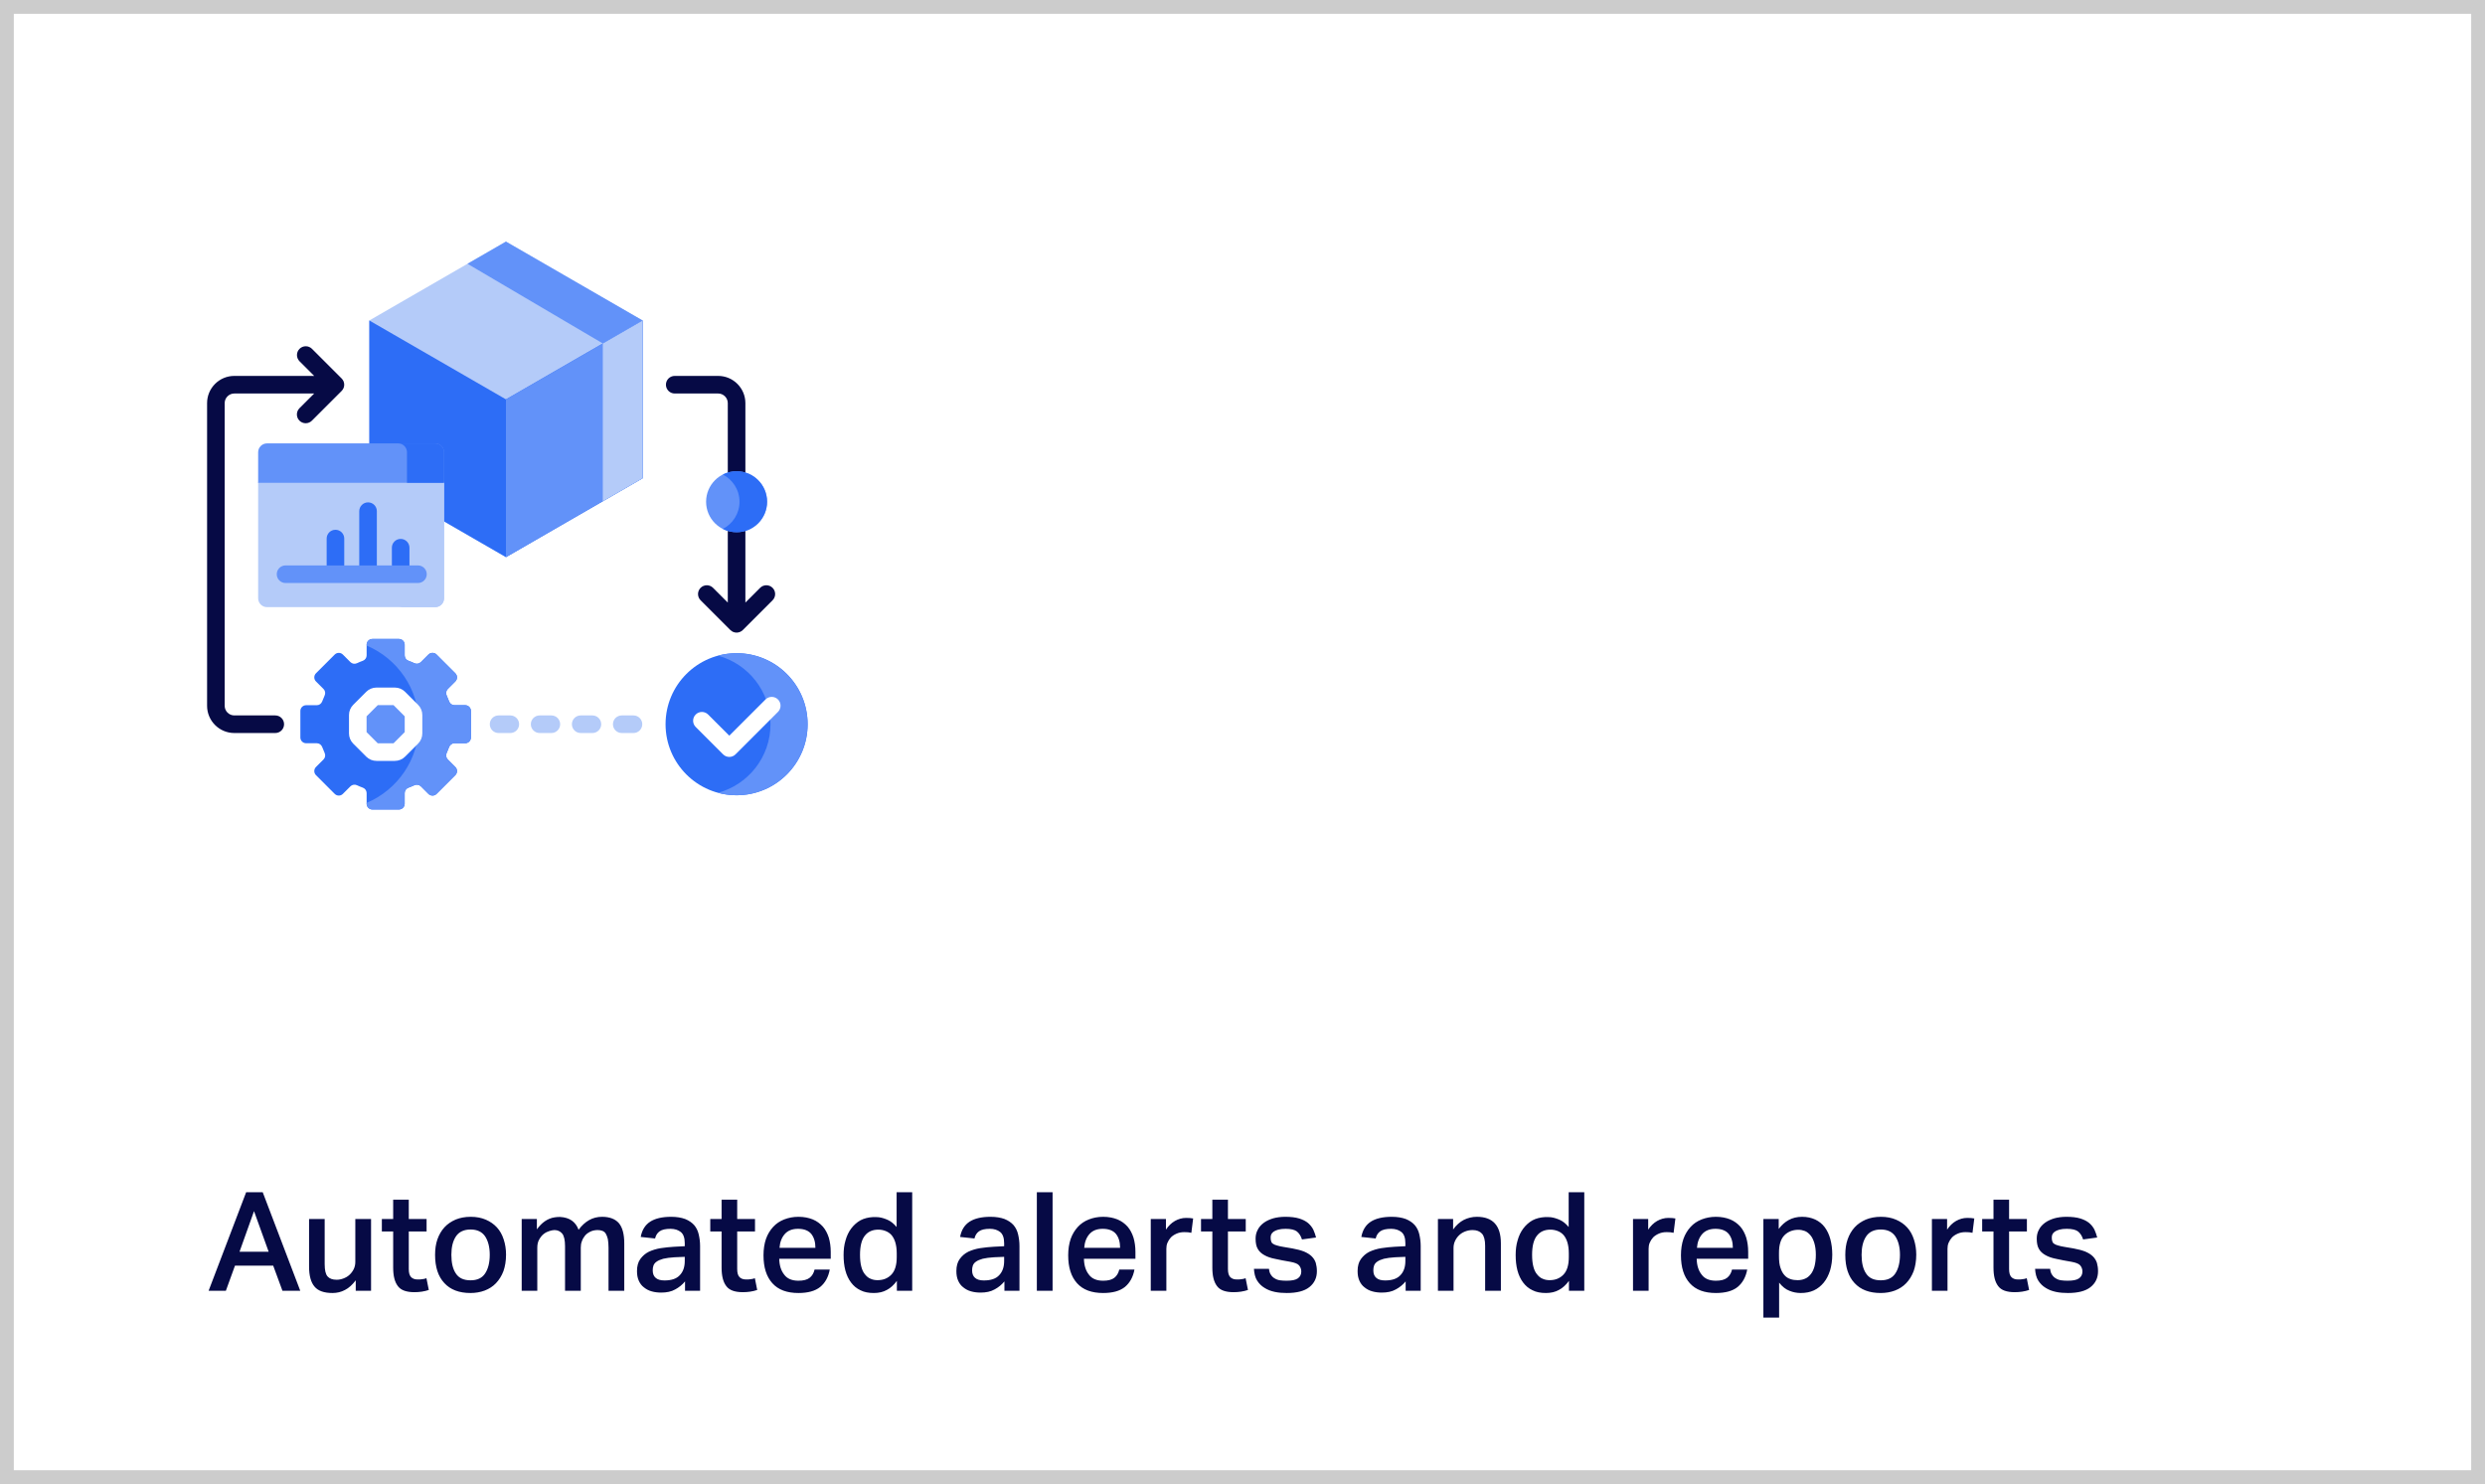 <svg xmlns="http://www.w3.org/2000/svg" width="360" height="215" viewBox="0 0 360 215" fill="none"><rect x="0" y="0" width="360" height="215" fill="#333333" stroke="none"/><path d="M1 1H359V214H1V1Z" fill="white" stroke="#CCCCCC" stroke-width="2"></path><path d="M35.66 172.722H38.06L43.5 187.002H40.92L39.58 183.362H34.04L32.72 187.002H30.22L35.66 172.722ZM38.92 181.342L36.8 175.462L34.7 181.342H38.92ZM47.035 176.602V183.142C47.035 184.022 47.175 184.602 47.455 184.922C47.735 185.242 48.175 185.402 48.775 185.402C49.095 185.402 49.415 185.342 49.735 185.222C50.055 185.102 50.355 184.942 50.615 184.702C50.855 184.482 51.075 184.202 51.235 183.882C51.395 183.562 51.475 183.202 51.475 182.802V176.602H53.755V187.002H51.535V185.482C51.055 186.122 50.535 186.602 49.975 186.882C49.415 187.182 48.815 187.322 48.175 187.322C46.955 187.322 46.075 187.022 45.555 186.382C45.035 185.762 44.775 184.802 44.775 183.502V176.602H47.035ZM55.319 178.402V176.602H56.959V173.802H59.219V176.602H61.799V178.402H59.219V183.842C59.219 184.382 59.319 184.762 59.539 185.002C59.759 185.242 60.079 185.362 60.519 185.362C60.739 185.362 60.959 185.362 61.159 185.322C61.359 185.302 61.579 185.262 61.779 185.182L62.119 186.882C61.479 187.102 60.779 187.202 60.039 187.202C58.879 187.202 58.079 186.922 57.639 186.322C57.179 185.722 56.959 184.842 56.959 183.642V178.402H55.319ZM68.17 185.482C69.13 185.482 69.83 185.162 70.27 184.502C70.71 183.842 70.95 182.942 70.95 181.782C70.95 180.662 70.71 179.762 70.27 179.102C69.83 178.462 69.13 178.122 68.17 178.122C67.21 178.122 66.49 178.462 66.05 179.122C65.61 179.782 65.39 180.662 65.39 181.782C65.39 182.922 65.59 183.822 66.03 184.482C66.47 185.162 67.17 185.482 68.17 185.482ZM68.15 187.322C66.51 187.322 65.25 186.842 64.37 185.882C63.47 184.922 63.03 183.562 63.03 181.802C63.03 180.982 63.13 180.222 63.37 179.542C63.61 178.862 63.95 178.282 64.39 177.802C64.83 177.322 65.37 176.962 66.01 176.682C66.65 176.422 67.37 176.282 68.19 176.282C69.01 176.282 69.75 176.422 70.39 176.702C71.03 176.982 71.55 177.342 71.99 177.822C72.43 178.302 72.75 178.882 72.97 179.562C73.19 180.242 73.31 180.962 73.31 181.762C73.31 182.682 73.17 183.482 72.93 184.162C72.67 184.842 72.31 185.422 71.85 185.902C71.39 186.382 70.85 186.722 70.23 186.962C69.59 187.202 68.91 187.322 68.15 187.322ZM77.777 176.602V178.102C78.497 177.102 79.337 176.522 80.337 176.362C80.577 176.322 80.857 176.302 81.137 176.302C81.837 176.342 82.417 176.522 82.857 176.842C83.297 177.162 83.617 177.602 83.817 178.162C84.737 176.922 85.857 176.282 87.217 176.282C88.317 176.282 89.137 176.602 89.657 177.202C90.177 177.822 90.437 178.802 90.437 180.142V187.002H88.157V180.762C88.157 180.262 88.117 179.842 88.057 179.502C87.977 179.182 87.877 178.922 87.757 178.722C87.637 178.522 87.477 178.402 87.277 178.322C87.077 178.242 86.837 178.202 86.597 178.202C86.197 178.202 85.837 178.282 85.537 178.422C85.217 178.582 84.957 178.762 84.757 179.002C84.557 179.242 84.397 179.522 84.297 179.822C84.177 180.122 84.137 180.422 84.137 180.742V187.002H81.857V180.542C81.857 179.662 81.717 179.042 81.437 178.702C81.157 178.382 80.797 178.202 80.317 178.202C80.117 178.202 79.877 178.262 79.597 178.342C79.317 178.422 79.037 178.562 78.777 178.762C78.517 178.962 78.297 179.242 78.117 179.562C77.917 179.902 77.837 180.302 77.837 180.782V187.002H75.577V176.602H77.777ZM97.741 182.142C97.061 182.182 96.501 182.262 96.081 182.362C95.661 182.482 95.341 182.622 95.121 182.782C94.881 182.942 94.741 183.142 94.661 183.362C94.581 183.582 94.561 183.822 94.561 184.062C94.561 184.522 94.701 184.882 94.981 185.122C95.261 185.382 95.701 185.502 96.261 185.502C97.261 185.502 98.001 185.262 98.481 184.742C98.961 184.242 99.201 183.562 99.201 182.682V182.082L97.741 182.142ZM99.241 185.642C98.841 186.122 98.381 186.502 97.821 186.802C97.261 187.122 96.581 187.262 95.781 187.262C95.281 187.262 94.821 187.202 94.401 187.082C93.961 186.962 93.601 186.762 93.281 186.502C92.961 186.262 92.721 185.942 92.541 185.542C92.361 185.142 92.281 184.682 92.281 184.142C92.281 183.422 92.441 182.842 92.761 182.402C93.081 181.962 93.481 181.602 94.001 181.342C94.521 181.102 95.101 180.922 95.741 180.822C96.381 180.722 97.021 180.662 97.661 180.622L99.201 180.542V180.102C99.201 179.322 99.001 178.782 98.621 178.482C98.241 178.182 97.741 178.022 97.141 178.022C96.421 178.022 95.901 178.142 95.561 178.382C95.221 178.622 95.001 178.982 94.901 179.422L92.821 179.202C93.001 178.202 93.461 177.462 94.201 176.982C94.921 176.522 95.941 176.282 97.221 176.282C98.041 176.282 98.721 176.402 99.261 176.602C99.801 176.822 100.241 177.122 100.561 177.482C100.881 177.862 101.101 178.302 101.221 178.822C101.341 179.342 101.421 179.902 101.421 180.502V187.002H99.241V185.642ZM102.897 178.402V176.602H104.537V173.802H106.797V176.602H109.377V178.402H106.797V183.842C106.797 184.382 106.897 184.762 107.117 185.002C107.337 185.242 107.657 185.362 108.097 185.362C108.317 185.362 108.537 185.362 108.737 185.322C108.937 185.302 109.157 185.262 109.357 185.182L109.697 186.882C109.057 187.102 108.357 187.202 107.617 187.202C106.457 187.202 105.657 186.922 105.217 186.322C104.757 185.722 104.537 184.842 104.537 183.642V178.402H102.897ZM120.208 183.922C120.008 185.002 119.548 185.842 118.828 186.442C118.088 187.042 117.028 187.322 115.668 187.322C114.008 187.322 112.748 186.862 111.888 185.902C111.028 184.942 110.608 183.602 110.608 181.862C110.608 180.982 110.728 180.182 110.968 179.482C111.208 178.802 111.568 178.222 112.008 177.742C112.448 177.262 112.988 176.902 113.608 176.662C114.228 176.422 114.908 176.282 115.668 176.282C116.468 176.282 117.148 176.422 117.748 176.662C118.328 176.902 118.808 177.262 119.208 177.702C119.588 178.142 119.868 178.682 120.068 179.302C120.248 179.922 120.348 180.602 120.348 181.362V182.362H112.888C112.908 183.322 113.148 184.082 113.608 184.662C114.048 185.262 114.748 185.542 115.668 185.542C116.388 185.542 116.928 185.402 117.288 185.122C117.648 184.842 117.888 184.442 118.008 183.922H120.208ZM118.128 180.782C118.128 179.942 117.928 179.262 117.528 178.762C117.128 178.282 116.488 178.022 115.608 178.022C114.768 178.022 114.128 178.282 113.688 178.782C113.248 179.282 112.988 179.942 112.928 180.782H118.128ZM129.91 181.582C129.91 180.942 129.83 180.382 129.69 179.942C129.55 179.502 129.35 179.142 129.11 178.882C128.87 178.622 128.57 178.442 128.25 178.322C127.93 178.202 127.59 178.142 127.23 178.142C126.39 178.142 125.73 178.442 125.27 179.042C124.81 179.642 124.59 180.562 124.59 181.782C124.59 182.462 124.65 183.022 124.77 183.482C124.89 183.962 125.07 184.342 125.31 184.622C125.55 184.922 125.81 185.142 126.13 185.262C126.43 185.402 126.77 185.462 127.13 185.462C127.95 185.462 128.61 185.202 129.13 184.662C129.65 184.122 129.91 183.282 129.91 182.122V181.582ZM129.93 185.562C129.49 186.162 129.01 186.602 128.47 186.882C127.93 187.182 127.31 187.322 126.59 187.322C125.83 187.322 125.19 187.202 124.65 186.922C124.09 186.662 123.65 186.282 123.29 185.802C122.93 185.322 122.65 184.742 122.47 184.062C122.29 183.382 122.21 182.642 122.21 181.822C122.21 181.062 122.29 180.362 122.49 179.702C122.67 179.042 122.95 178.462 123.31 177.982C123.67 177.502 124.11 177.102 124.63 176.802C125.15 176.522 125.77 176.362 126.47 176.322C126.59 176.322 126.73 176.322 126.87 176.322C126.99 176.322 127.13 176.342 127.29 176.342C127.75 176.402 128.19 176.542 128.63 176.742C129.07 176.942 129.49 177.282 129.89 177.762V172.722H132.15V187.002H129.93V185.562ZM144.01 182.142C143.33 182.182 142.77 182.262 142.35 182.362C141.93 182.482 141.61 182.622 141.39 182.782C141.15 182.942 141.01 183.142 140.93 183.362C140.85 183.582 140.83 183.822 140.83 184.062C140.83 184.522 140.97 184.882 141.25 185.122C141.53 185.382 141.97 185.502 142.53 185.502C143.53 185.502 144.27 185.262 144.75 184.742C145.23 184.242 145.47 183.562 145.47 182.682V182.082L144.01 182.142ZM145.51 185.642C145.11 186.122 144.65 186.502 144.09 186.802C143.53 187.122 142.85 187.262 142.05 187.262C141.55 187.262 141.09 187.202 140.67 187.082C140.23 186.962 139.87 186.762 139.55 186.502C139.23 186.262 138.99 185.942 138.81 185.542C138.63 185.142 138.55 184.682 138.55 184.142C138.55 183.422 138.71 182.842 139.03 182.402C139.35 181.962 139.75 181.602 140.27 181.342C140.79 181.102 141.37 180.922 142.01 180.822C142.65 180.722 143.29 180.662 143.93 180.622L145.47 180.542V180.102C145.47 179.322 145.27 178.782 144.89 178.482C144.51 178.182 144.01 178.022 143.41 178.022C142.69 178.022 142.17 178.142 141.83 178.382C141.49 178.622 141.27 178.982 141.17 179.422L139.09 179.202C139.27 178.202 139.73 177.462 140.47 176.982C141.19 176.522 142.21 176.282 143.49 176.282C144.31 176.282 144.99 176.402 145.53 176.602C146.07 176.822 146.51 177.122 146.83 177.482C147.15 177.862 147.37 178.302 147.49 178.822C147.61 179.342 147.69 179.902 147.69 180.502V187.002H145.51V185.642ZM152.487 172.722V187.002H150.207V172.722H152.487ZM164.349 183.922C164.149 185.002 163.689 185.842 162.969 186.442C162.229 187.042 161.169 187.322 159.809 187.322C158.149 187.322 156.889 186.862 156.029 185.902C155.169 184.942 154.749 183.602 154.749 181.862C154.749 180.982 154.869 180.182 155.109 179.482C155.349 178.802 155.709 178.222 156.149 177.742C156.589 177.262 157.129 176.902 157.749 176.662C158.369 176.422 159.049 176.282 159.809 176.282C160.609 176.282 161.289 176.422 161.889 176.662C162.469 176.902 162.949 177.262 163.349 177.702C163.729 178.142 164.009 178.682 164.209 179.302C164.389 179.922 164.489 180.602 164.489 181.362V182.362H157.029C157.049 183.322 157.289 184.082 157.749 184.662C158.189 185.262 158.889 185.542 159.809 185.542C160.529 185.542 161.069 185.402 161.429 185.122C161.789 184.842 162.029 184.442 162.149 183.922H164.349ZM162.269 180.782C162.269 179.942 162.069 179.262 161.669 178.762C161.269 178.282 160.629 178.022 159.749 178.022C158.909 178.022 158.269 178.282 157.829 178.782C157.389 179.282 157.129 179.942 157.069 180.782H162.269ZM168.91 176.602V178.142C169.27 177.602 169.69 177.182 170.21 176.882C170.71 176.602 171.25 176.442 171.83 176.442C172.05 176.442 172.23 176.462 172.39 176.462C172.55 176.482 172.69 176.502 172.85 176.522L172.59 178.602C172.43 178.562 172.27 178.542 172.11 178.522C171.93 178.522 171.75 178.502 171.57 178.502C171.13 178.502 170.77 178.582 170.45 178.722C170.13 178.862 169.85 179.042 169.63 179.262C169.41 179.502 169.25 179.762 169.13 180.042C169.01 180.322 168.97 180.622 168.97 180.902V187.002H166.71V176.602H168.91ZM173.991 178.402V176.602H175.631V173.802H177.891V176.602H180.471V178.402H177.891V183.842C177.891 184.382 177.991 184.762 178.211 185.002C178.431 185.242 178.751 185.362 179.191 185.362C179.411 185.362 179.631 185.362 179.831 185.322C180.031 185.302 180.251 185.262 180.451 185.182L180.791 186.882C180.151 187.102 179.451 187.202 178.711 187.202C177.551 187.202 176.751 186.922 176.311 186.322C175.851 185.722 175.631 184.842 175.631 183.642V178.402H173.991ZM183.837 183.822C183.877 184.182 183.957 184.462 184.117 184.682C184.257 184.902 184.437 185.082 184.657 185.202C184.877 185.342 185.137 185.442 185.437 185.482C185.717 185.522 186.037 185.542 186.377 185.542C187.137 185.542 187.677 185.442 188.017 185.202C188.337 184.982 188.517 184.642 188.517 184.202C188.517 183.862 188.397 183.562 188.197 183.322C187.997 183.082 187.577 182.922 186.937 182.802C186.097 182.662 185.377 182.522 184.757 182.382C184.117 182.262 183.597 182.082 183.177 181.842C182.737 181.602 182.417 181.302 182.217 180.942C181.997 180.582 181.897 180.082 181.897 179.442C181.897 178.962 181.997 178.542 182.217 178.142C182.417 177.742 182.717 177.422 183.097 177.142C183.477 176.862 183.937 176.662 184.457 176.502C184.977 176.362 185.557 176.282 186.197 176.282C186.997 176.282 187.657 176.362 188.197 176.522C188.717 176.682 189.157 176.902 189.497 177.182C189.817 177.462 190.077 177.782 190.257 178.142C190.417 178.502 190.557 178.882 190.657 179.282L188.617 179.562C188.457 179.042 188.197 178.662 187.877 178.402C187.557 178.162 187.017 178.022 186.257 178.022C185.817 178.022 185.457 178.062 185.177 178.142C184.897 178.222 184.657 178.322 184.497 178.442C184.337 178.562 184.217 178.702 184.157 178.842C184.097 179.002 184.077 179.142 184.077 179.282C184.077 179.522 184.097 179.702 184.157 179.842C184.197 180.002 184.297 180.122 184.437 180.202C184.577 180.302 184.777 180.382 185.017 180.442C185.257 180.522 185.557 180.582 185.917 180.642L187.217 180.862C187.897 180.982 188.477 181.142 188.937 181.322C189.397 181.522 189.757 181.742 190.037 182.022C190.317 182.302 190.497 182.602 190.617 182.962C190.717 183.322 190.777 183.722 190.777 184.162C190.777 185.122 190.417 185.882 189.697 186.462C188.977 187.042 187.877 187.322 186.417 187.322C185.817 187.322 185.237 187.282 184.677 187.162C184.117 187.042 183.637 186.862 183.197 186.582C182.757 186.322 182.397 185.962 182.117 185.522C181.837 185.082 181.697 184.502 181.657 183.822H183.837ZM202.135 182.142C201.455 182.182 200.895 182.262 200.475 182.362C200.055 182.482 199.735 182.622 199.515 182.782C199.275 182.942 199.135 183.142 199.055 183.362C198.975 183.582 198.955 183.822 198.955 184.062C198.955 184.522 199.095 184.882 199.375 185.122C199.655 185.382 200.095 185.502 200.655 185.502C201.655 185.502 202.395 185.262 202.875 184.742C203.355 184.242 203.595 183.562 203.595 182.682V182.082L202.135 182.142ZM203.635 185.642C203.235 186.122 202.775 186.502 202.215 186.802C201.655 187.122 200.975 187.262 200.175 187.262C199.675 187.262 199.215 187.202 198.795 187.082C198.355 186.962 197.995 186.762 197.675 186.502C197.355 186.262 197.115 185.942 196.935 185.542C196.755 185.142 196.675 184.682 196.675 184.142C196.675 183.422 196.835 182.842 197.155 182.402C197.475 181.962 197.875 181.602 198.395 181.342C198.915 181.102 199.495 180.922 200.135 180.822C200.775 180.722 201.415 180.662 202.055 180.622L203.595 180.542V180.102C203.595 179.322 203.395 178.782 203.015 178.482C202.635 178.182 202.135 178.022 201.535 178.022C200.815 178.022 200.295 178.142 199.955 178.382C199.615 178.622 199.395 178.982 199.295 179.422L197.215 179.202C197.395 178.202 197.855 177.462 198.595 176.982C199.315 176.522 200.335 176.282 201.615 176.282C202.435 176.282 203.115 176.402 203.655 176.602C204.195 176.822 204.635 177.122 204.955 177.482C205.275 177.862 205.495 178.302 205.615 178.822C205.735 179.342 205.815 179.902 205.815 180.502V187.002H203.635V185.642ZM210.512 176.602V178.122C210.972 177.482 211.492 177.022 212.072 176.722C212.652 176.442 213.272 176.282 213.952 176.282C216.272 176.282 217.432 177.562 217.432 180.122V187.002H215.152V180.482C215.152 179.642 214.992 179.062 214.692 178.722C214.372 178.382 213.932 178.202 213.332 178.202C212.932 178.202 212.552 178.282 212.212 178.422C211.872 178.562 211.592 178.742 211.352 178.982C211.112 179.222 210.912 179.502 210.772 179.822C210.632 180.142 210.572 180.462 210.572 180.802V187.002H208.312V176.602H210.512ZM227.273 181.582C227.273 180.942 227.193 180.382 227.053 179.942C226.913 179.502 226.713 179.142 226.473 178.882C226.233 178.622 225.933 178.442 225.613 178.322C225.293 178.202 224.953 178.142 224.593 178.142C223.753 178.142 223.093 178.442 222.633 179.042C222.173 179.642 221.953 180.562 221.953 181.782C221.953 182.462 222.013 183.022 222.133 183.482C222.253 183.962 222.433 184.342 222.673 184.622C222.913 184.922 223.173 185.142 223.493 185.262C223.793 185.402 224.133 185.462 224.493 185.462C225.313 185.462 225.973 185.202 226.493 184.662C227.013 184.122 227.273 183.282 227.273 182.122V181.582ZM227.293 185.562C226.853 186.162 226.373 186.602 225.833 186.882C225.293 187.182 224.673 187.322 223.953 187.322C223.193 187.322 222.553 187.202 222.013 186.922C221.453 186.662 221.013 186.282 220.653 185.802C220.293 185.322 220.013 184.742 219.833 184.062C219.653 183.382 219.573 182.642 219.573 181.822C219.573 181.062 219.653 180.362 219.853 179.702C220.033 179.042 220.313 178.462 220.673 177.982C221.033 177.502 221.473 177.102 221.993 176.802C222.513 176.522 223.133 176.362 223.833 176.322C223.953 176.322 224.093 176.322 224.233 176.322C224.353 176.322 224.493 176.342 224.653 176.342C225.113 176.402 225.553 176.542 225.993 176.742C226.433 176.942 226.853 177.282 227.253 177.762V172.722H229.513V187.002H227.293V185.562ZM238.773 176.602V178.142C239.133 177.602 239.553 177.182 240.073 176.882C240.573 176.602 241.113 176.442 241.693 176.442C241.913 176.442 242.093 176.462 242.253 176.462C242.413 176.482 242.553 176.502 242.713 176.522L242.453 178.602C242.293 178.562 242.133 178.542 241.973 178.522C241.793 178.522 241.613 178.502 241.433 178.502C240.993 178.502 240.633 178.582 240.313 178.722C239.993 178.862 239.713 179.042 239.493 179.262C239.273 179.502 239.113 179.762 238.993 180.042C238.873 180.322 238.833 180.622 238.833 180.902V187.002H236.573V176.602H238.773ZM253.118 183.922C252.918 185.002 252.458 185.842 251.738 186.442C250.998 187.042 249.938 187.322 248.578 187.322C246.918 187.322 245.658 186.862 244.798 185.902C243.938 184.942 243.518 183.602 243.518 181.862C243.518 180.982 243.638 180.182 243.878 179.482C244.118 178.802 244.478 178.222 244.918 177.742C245.358 177.262 245.898 176.902 246.518 176.662C247.138 176.422 247.818 176.282 248.578 176.282C249.378 176.282 250.058 176.422 250.658 176.662C251.238 176.902 251.718 177.262 252.118 177.702C252.498 178.142 252.778 178.682 252.978 179.302C253.158 179.922 253.258 180.602 253.258 181.362V182.362H245.798C245.818 183.322 246.058 184.082 246.518 184.662C246.958 185.262 247.658 185.542 248.578 185.542C249.298 185.542 249.838 185.402 250.198 185.122C250.558 184.842 250.798 184.442 250.918 183.922H253.118ZM251.038 180.782C251.038 179.942 250.838 179.262 250.438 178.762C250.038 178.282 249.398 178.022 248.518 178.022C247.678 178.022 247.038 178.282 246.598 178.782C246.158 179.282 245.898 179.942 245.838 180.782H251.038ZM255.46 176.602H257.68V178.042C258.1 177.482 258.58 177.042 259.14 176.742C259.7 176.442 260.34 176.282 261.06 176.282C261.78 176.282 262.42 176.422 262.98 176.682C263.52 176.942 263.98 177.302 264.34 177.782C264.7 178.262 264.98 178.842 265.16 179.522C265.34 180.202 265.44 180.942 265.44 181.762C265.44 182.602 265.32 183.382 265.12 184.062C264.9 184.742 264.6 185.342 264.2 185.822C263.8 186.302 263.34 186.682 262.78 186.942C262.22 187.202 261.58 187.322 260.88 187.322C260.32 187.322 259.76 187.222 259.24 187.002C258.7 186.802 258.2 186.402 257.74 185.822V190.882H255.46V176.602ZM257.72 181.982C257.72 182.662 257.78 183.242 257.94 183.682C258.08 184.122 258.28 184.482 258.52 184.742C258.76 185.022 259.06 185.202 259.38 185.302C259.7 185.422 260.06 185.462 260.42 185.462C260.78 185.462 261.14 185.402 261.46 185.262C261.78 185.142 262.06 184.922 262.3 184.622C262.54 184.342 262.72 183.962 262.86 183.482C262.98 183.022 263.06 182.462 263.06 181.782C263.06 181.102 262.98 180.542 262.84 180.082C262.7 179.622 262.52 179.242 262.28 178.962C262.04 178.682 261.78 178.462 261.48 178.342C261.16 178.222 260.84 178.162 260.52 178.162C259.7 178.162 259.02 178.442 258.5 178.962C257.98 179.502 257.72 180.342 257.72 181.482V181.982ZM272.467 185.482C273.427 185.482 274.127 185.162 274.567 184.502C275.007 183.842 275.247 182.942 275.247 181.782C275.247 180.662 275.007 179.762 274.567 179.102C274.127 178.462 273.427 178.122 272.467 178.122C271.507 178.122 270.787 178.462 270.347 179.122C269.907 179.782 269.687 180.662 269.687 181.782C269.687 182.922 269.887 183.822 270.327 184.482C270.767 185.162 271.467 185.482 272.467 185.482ZM272.447 187.322C270.807 187.322 269.547 186.842 268.667 185.882C267.767 184.922 267.327 183.562 267.327 181.802C267.327 180.982 267.427 180.222 267.667 179.542C267.907 178.862 268.247 178.282 268.687 177.802C269.127 177.322 269.667 176.962 270.307 176.682C270.947 176.422 271.667 176.282 272.487 176.282C273.307 176.282 274.047 176.422 274.687 176.702C275.327 176.982 275.847 177.342 276.287 177.822C276.727 178.302 277.047 178.882 277.267 179.562C277.487 180.242 277.607 180.962 277.607 181.762C277.607 182.682 277.467 183.482 277.227 184.162C276.967 184.842 276.607 185.422 276.147 185.902C275.687 186.382 275.147 186.722 274.527 186.962C273.887 187.202 273.207 187.322 272.447 187.322ZM282.074 176.602V178.142C282.434 177.602 282.854 177.182 283.374 176.882C283.874 176.602 284.414 176.442 284.994 176.442C285.214 176.442 285.394 176.462 285.554 176.462C285.714 176.482 285.854 176.502 286.014 176.522L285.754 178.602C285.594 178.562 285.434 178.542 285.274 178.522C285.094 178.522 284.914 178.502 284.734 178.502C284.294 178.502 283.934 178.582 283.614 178.722C283.294 178.862 283.014 179.042 282.794 179.262C282.574 179.502 282.414 179.762 282.294 180.042C282.174 180.322 282.134 180.622 282.134 180.902V187.002H279.874V176.602H282.074ZM287.155 178.402V176.602H288.795V173.802H291.055V176.602H293.635V178.402H291.055V183.842C291.055 184.382 291.155 184.762 291.375 185.002C291.595 185.242 291.915 185.362 292.355 185.362C292.575 185.362 292.795 185.362 292.995 185.322C293.195 185.302 293.415 185.262 293.615 185.182L293.955 186.882C293.315 187.102 292.615 187.202 291.875 187.202C290.715 187.202 289.915 186.922 289.475 186.322C289.015 185.722 288.795 184.842 288.795 183.642V178.402H287.155ZM297.001 183.822C297.041 184.182 297.121 184.462 297.281 184.682C297.421 184.902 297.601 185.082 297.821 185.202C298.041 185.342 298.301 185.442 298.601 185.482C298.881 185.522 299.201 185.542 299.541 185.542C300.301 185.542 300.841 185.442 301.181 185.202C301.501 184.982 301.681 184.642 301.681 184.202C301.681 183.862 301.561 183.562 301.361 183.322C301.161 183.082 300.741 182.922 300.101 182.802C299.261 182.662 298.541 182.522 297.921 182.382C297.281 182.262 296.761 182.082 296.341 181.842C295.901 181.602 295.581 181.302 295.381 180.942C295.161 180.582 295.061 180.082 295.061 179.442C295.061 178.962 295.161 178.542 295.381 178.142C295.581 177.742 295.881 177.422 296.261 177.142C296.641 176.862 297.101 176.662 297.621 176.502C298.141 176.362 298.721 176.282 299.361 176.282C300.161 176.282 300.821 176.362 301.361 176.522C301.881 176.682 302.321 176.902 302.661 177.182C302.981 177.462 303.241 177.782 303.421 178.142C303.581 178.502 303.721 178.882 303.821 179.282L301.781 179.562C301.621 179.042 301.361 178.662 301.041 178.402C300.721 178.162 300.181 178.022 299.421 178.022C298.981 178.022 298.621 178.062 298.341 178.142C298.061 178.222 297.821 178.322 297.661 178.442C297.501 178.562 297.381 178.702 297.321 178.842C297.261 179.002 297.241 179.142 297.241 179.282C297.241 179.522 297.261 179.702 297.321 179.842C297.361 180.002 297.461 180.122 297.601 180.202C297.741 180.302 297.941 180.382 298.181 180.442C298.421 180.522 298.721 180.582 299.081 180.642L300.381 180.862C301.061 180.982 301.641 181.142 302.101 181.322C302.561 181.522 302.921 181.742 303.201 182.022C303.481 182.302 303.661 182.602 303.781 182.962C303.881 183.322 303.941 183.722 303.941 184.162C303.941 185.122 303.581 185.882 302.861 186.462C302.141 187.042 301.041 187.322 299.581 187.322C298.981 187.322 298.401 187.282 297.841 187.162C297.281 187.042 296.801 186.862 296.361 186.582C295.921 186.322 295.561 185.962 295.281 185.522C295.001 185.082 294.861 184.502 294.821 183.822H297.001Z" fill="#060A45"></path><path d="M73.297 35L53.502 46.429V64.406H63.047C63.342 64.406 63.625 64.523 63.833 64.732C64.042 64.941 64.159 65.223 64.159 65.518V75.44L73.297 80.716L93.093 69.287V46.429L73.297 35Z" fill="#B4CBF9"></path><path d="M93.093 46.43L73.297 57.858L53.502 46.43V64.407H63.047C63.342 64.407 63.625 64.524 63.833 64.733C64.042 64.941 64.159 65.224 64.159 65.519V75.441L73.297 80.716L93.093 69.287L93.093 46.43Z" fill="#2D6DF6"></path><path d="M93.091 46.43V69.287L73.296 80.716V57.858L93.091 46.43Z" fill="#6292F9"></path><path d="M87.328 72.615L93.092 69.287V46.43L87.328 49.757V72.615Z" fill="#B4CBF9"></path><path d="M93.091 46.429L73.296 35L67.726 38.216L87.328 49.756L93.091 46.429Z" fill="#6292F9"></path><path d="M43.514 106.84V103C43.514 102.779 43.602 102.567 43.758 102.41C43.915 102.254 44.127 102.166 44.349 102.166H45.894C46.248 102.166 46.56 101.941 46.68 101.608C46.783 101.321 46.899 101.04 47.028 100.764C47.179 100.444 47.117 100.065 46.867 99.815L45.775 98.723C45.618 98.566 45.53 98.354 45.53 98.132C45.53 97.911 45.618 97.699 45.775 97.542L48.49 94.827C48.646 94.671 48.859 94.583 49.08 94.583C49.301 94.583 49.514 94.671 49.67 94.827L50.763 95.919C51.013 96.169 51.392 96.231 51.712 96.081C51.988 95.951 52.269 95.835 52.555 95.733C52.889 95.613 53.113 95.3 53.113 94.946V93.401C53.113 93.18 53.201 92.967 53.358 92.811C53.514 92.654 53.727 92.566 53.948 92.566H57.788C57.898 92.566 58.006 92.588 58.108 92.63C58.209 92.672 58.301 92.733 58.378 92.811C58.456 92.888 58.517 92.98 58.559 93.082C58.601 93.183 58.623 93.291 58.623 93.401V94.946C58.623 95.3 58.848 95.613 59.181 95.733C59.467 95.835 59.749 95.951 60.024 96.081C60.344 96.231 60.724 96.169 60.974 95.919L62.066 94.827C62.143 94.75 62.235 94.688 62.337 94.646C62.438 94.604 62.546 94.583 62.656 94.583C62.766 94.583 62.874 94.604 62.975 94.646C63.077 94.688 63.169 94.75 63.246 94.827L65.961 97.542C66.039 97.62 66.1 97.712 66.142 97.813C66.184 97.914 66.206 98.023 66.206 98.132C66.206 98.242 66.184 98.351 66.142 98.452C66.1 98.553 66.039 98.645 65.961 98.723L64.869 99.815C64.619 100.065 64.557 100.444 64.708 100.764C64.837 101.04 64.953 101.321 65.056 101.608C65.176 101.941 65.488 102.166 65.842 102.166H67.388C67.609 102.166 67.821 102.254 67.978 102.41C68.134 102.567 68.222 102.779 68.222 103V106.84C68.222 107.062 68.134 107.274 67.978 107.431C67.821 107.587 67.609 107.675 67.388 107.675H65.842C65.488 107.675 65.176 107.9 65.056 108.233C64.953 108.52 64.837 108.801 64.708 109.076C64.557 109.397 64.619 109.776 64.869 110.026L65.961 111.118C66.118 111.275 66.206 111.487 66.206 111.708C66.206 111.93 66.118 112.142 65.961 112.299L63.246 115.014C63.09 115.17 62.877 115.258 62.656 115.258C62.435 115.258 62.222 115.17 62.066 115.014L60.974 113.922C60.723 113.671 60.344 113.609 60.024 113.76C59.749 113.889 59.467 114.006 59.181 114.108C58.848 114.228 58.623 114.54 58.623 114.894V116.44C58.623 116.661 58.535 116.874 58.378 117.03C58.222 117.187 58.009 117.275 57.788 117.275H53.948C53.727 117.275 53.514 117.187 53.358 117.03C53.201 116.874 53.113 116.661 53.113 116.44V114.894C53.113 114.54 52.889 114.228 52.555 114.108C52.269 114.006 51.988 113.889 51.712 113.76C51.392 113.61 51.013 113.671 50.763 113.922L49.67 115.014C49.593 115.091 49.501 115.153 49.4 115.195C49.298 115.237 49.19 115.258 49.08 115.258C48.971 115.258 48.862 115.237 48.761 115.195C48.659 115.153 48.567 115.091 48.49 115.014L45.775 112.299C45.697 112.221 45.636 112.129 45.594 112.028C45.552 111.926 45.53 111.818 45.53 111.708C45.53 111.599 45.552 111.49 45.594 111.389C45.636 111.288 45.697 111.196 45.775 111.118L46.867 110.026C47.117 109.776 47.179 109.397 47.028 109.076C46.899 108.801 46.783 108.52 46.68 108.233C46.56 107.9 46.248 107.675 45.894 107.675H44.349C44.127 107.675 43.915 107.587 43.758 107.431C43.602 107.274 43.514 107.062 43.514 106.84Z" fill="#2D6DF6"></path><path d="M67.39 102.166H65.844C65.49 102.166 65.178 101.941 65.058 101.608C64.955 101.321 64.839 101.04 64.71 100.765C64.559 100.444 64.621 100.065 64.871 99.815L65.963 98.723C66.12 98.566 66.208 98.354 66.208 98.133C66.208 97.911 66.12 97.699 65.963 97.542L63.248 94.827C63.092 94.671 62.879 94.583 62.658 94.583C62.437 94.583 62.224 94.671 62.068 94.827L60.976 95.919C60.725 96.169 60.346 96.231 60.026 96.081C59.751 95.951 59.469 95.835 59.183 95.733C58.849 95.613 58.625 95.3 58.625 94.946V93.401C58.625 93.291 58.603 93.183 58.561 93.082C58.519 92.98 58.458 92.888 58.38 92.811C58.303 92.733 58.211 92.672 58.109 92.63C58.008 92.588 57.9 92.566 57.79 92.566H53.95C53.729 92.566 53.516 92.654 53.36 92.811C53.203 92.967 53.115 93.18 53.115 93.401V93.528C57.561 95.399 60.683 99.795 60.683 104.921C60.683 110.046 57.561 114.443 53.115 116.313V116.44C53.115 116.901 53.489 117.275 53.95 117.275H57.79C57.9 117.275 58.008 117.253 58.109 117.211C58.211 117.169 58.303 117.108 58.38 117.03C58.458 116.953 58.519 116.861 58.561 116.76C58.603 116.658 58.625 116.55 58.625 116.44V114.895C58.625 114.541 58.849 114.228 59.183 114.109C59.469 114.006 59.751 113.89 60.026 113.76C60.346 113.61 60.725 113.672 60.976 113.922L62.068 115.014C62.145 115.092 62.237 115.153 62.339 115.195C62.44 115.237 62.548 115.259 62.658 115.259C62.768 115.259 62.876 115.237 62.977 115.195C63.079 115.153 63.171 115.092 63.248 115.014L65.963 112.299C66.041 112.221 66.103 112.129 66.144 112.028C66.186 111.927 66.208 111.818 66.208 111.709C66.208 111.599 66.186 111.49 66.144 111.389C66.103 111.288 66.041 111.196 65.963 111.118L64.871 110.026C64.621 109.776 64.559 109.397 64.71 109.077C64.839 108.801 64.955 108.52 65.058 108.234C65.178 107.9 65.49 107.675 65.844 107.675H67.39C67.611 107.675 67.823 107.588 67.98 107.431C68.136 107.274 68.224 107.062 68.224 106.841V103.001C68.224 102.539 67.851 102.166 67.39 102.166Z" fill="#6292F9"></path><path d="M54.544 100.884H57.197C57.418 100.884 57.63 100.972 57.787 101.128L59.663 103.004C59.819 103.161 59.907 103.373 59.907 103.594V106.247C59.907 106.468 59.819 106.681 59.663 106.837L57.787 108.713C57.631 108.87 57.418 108.958 57.197 108.958H54.544C54.323 108.958 54.11 108.87 53.954 108.713L52.078 106.837C51.922 106.681 51.834 106.468 51.834 106.247V103.594C51.834 103.373 51.922 103.161 52.078 103.004L53.954 101.128C54.031 101.051 54.123 100.989 54.225 100.947C54.326 100.905 54.434 100.884 54.544 100.884Z" fill="#6292F9"></path><path d="M59.662 103.004L57.786 101.128C57.63 100.972 57.417 100.884 57.196 100.884H54.543C54.379 100.884 54.22 100.932 54.085 101.021C54.132 101.052 54.177 101.088 54.217 101.128L56.093 103.004C56.249 103.16 56.337 103.373 56.337 103.594V106.247C56.337 106.468 56.249 106.681 56.093 106.837L54.217 108.713C54.177 108.753 54.133 108.789 54.085 108.82C54.22 108.909 54.379 108.957 54.543 108.957H57.196C57.417 108.957 57.63 108.869 57.786 108.713L59.662 106.837C59.819 106.68 59.906 106.468 59.906 106.247V103.594C59.906 103.373 59.818 103.16 59.662 103.004Z" fill="#6292F9"></path><path d="M57.195 110.232H54.543C54.265 110.232 53.991 110.178 53.735 110.072C53.479 109.966 53.246 109.81 53.051 109.614L51.175 107.738C50.979 107.543 50.823 107.31 50.717 107.054C50.611 106.798 50.557 106.524 50.558 106.247V103.594C50.557 103.317 50.611 103.042 50.717 102.786C50.823 102.53 50.979 102.298 51.176 102.103L53.051 100.227C53.246 100.03 53.479 99.875 53.735 99.769C53.991 99.663 54.265 99.608 54.542 99.609H57.195C57.758 99.609 58.288 99.828 58.686 100.227L60.562 102.103C60.759 102.298 60.915 102.531 61.021 102.787C61.127 103.043 61.181 103.317 61.18 103.594V106.247C61.181 106.524 61.127 106.798 61.02 107.054C60.914 107.31 60.759 107.543 60.562 107.738L58.686 109.614C58.491 109.81 58.259 109.966 58.003 110.072C57.747 110.178 57.472 110.233 57.195 110.232ZM54.725 107.683H57.013L58.631 106.065V103.776L57.013 102.158H54.725L53.106 103.776V106.065L54.725 107.683Z" fill="white"></path><path d="M91.77 106.195H90.071C89.367 106.195 88.797 105.625 88.797 104.921C88.797 104.217 89.367 103.646 90.071 103.646H91.77C92.474 103.646 93.045 104.217 93.045 104.921C93.045 105.625 92.474 106.195 91.77 106.195ZM85.823 106.195H84.124C83.42 106.195 82.85 105.625 82.85 104.921C82.85 104.217 83.42 103.646 84.124 103.646H85.823C86.527 103.646 87.097 104.217 87.097 104.921C87.097 105.625 86.527 106.195 85.823 106.195ZM79.876 106.195H78.177C77.473 106.195 76.902 105.625 76.902 104.921C76.902 104.217 77.473 103.646 78.177 103.646H79.876C80.58 103.646 81.15 104.217 81.15 104.921C81.15 105.625 80.58 106.195 79.876 106.195ZM73.929 106.195H72.23C71.526 106.195 70.955 105.625 70.955 104.921C70.955 104.217 71.526 103.646 72.23 103.646H73.929C74.633 103.646 75.203 104.217 75.203 104.921C75.203 105.625 74.633 106.195 73.929 106.195Z" fill="#B4CBF9"></path><path d="M49.493 54.832L45.181 50.52C44.941 50.288 44.619 50.159 44.285 50.162C43.95 50.165 43.631 50.299 43.394 50.535C43.158 50.772 43.024 51.091 43.021 51.426C43.018 51.76 43.147 52.082 43.379 52.322L45.516 54.459H33.944C31.769 54.459 30 56.228 30 58.403V102.251C30 104.426 31.769 106.195 33.944 106.195H39.879C40.583 106.195 41.153 105.625 41.153 104.921C41.153 104.217 40.583 103.646 39.879 103.646H33.944C33.175 103.646 32.549 103.02 32.549 102.251V58.403C32.549 57.634 33.175 57.008 33.944 57.008H45.516L43.379 59.144C43.142 59.384 43.009 59.707 43.01 60.044C43.01 60.381 43.145 60.704 43.383 60.943C43.621 61.181 43.944 61.315 44.281 61.316C44.618 61.317 44.942 61.184 45.181 60.947L49.493 56.634C49.612 56.516 49.706 56.376 49.77 56.221C49.834 56.066 49.867 55.901 49.867 55.733C49.867 55.566 49.834 55.4 49.77 55.245C49.706 55.091 49.612 54.95 49.493 54.832Z" fill="#060A45"></path><path d="M105.434 58.403V68.635C105.836 68.508 106.264 68.44 106.708 68.44C107.152 68.44 107.58 68.508 107.983 68.635V58.403C107.983 56.228 106.213 54.459 104.038 54.459H97.747C97.043 54.459 96.473 55.029 96.473 55.733C96.473 56.437 97.043 57.008 97.747 57.008H104.038C104.808 57.008 105.434 57.634 105.434 58.403ZM111.922 85.161C111.683 84.922 111.358 84.788 111.02 84.788C110.682 84.788 110.358 84.922 110.119 85.161L107.983 87.298V76.74C107.58 76.867 107.152 76.936 106.708 76.936C106.265 76.936 105.837 76.867 105.434 76.74V87.298L103.298 85.161C103.179 85.043 103.039 84.949 102.884 84.885C102.73 84.821 102.564 84.788 102.397 84.788C102.229 84.788 102.063 84.821 101.909 84.885C101.754 84.949 101.614 85.043 101.495 85.161C101.377 85.28 101.283 85.42 101.219 85.575C101.155 85.73 101.122 85.895 101.122 86.063C101.122 86.23 101.155 86.396 101.219 86.55C101.283 86.705 101.377 86.845 101.495 86.964L105.807 91.276C106.056 91.525 106.383 91.649 106.709 91.649C107.035 91.649 107.361 91.525 107.61 91.276L111.922 86.964C112.161 86.725 112.295 86.4 112.295 86.062C112.295 85.725 112.161 85.4 111.922 85.161Z" fill="#060A45"></path><path d="M106.71 115.211C112.393 115.211 117 110.604 117 104.921C117 99.238 112.393 94.63 106.71 94.63C101.027 94.63 96.419 99.238 96.419 104.921C96.419 110.604 101.027 115.211 106.71 115.211Z" fill="#2D6DF6"></path><path d="M106.708 94.63C105.778 94.63 104.877 94.756 104.019 94.988C108.397 96.171 111.62 100.168 111.62 104.921C111.62 109.673 108.398 113.671 104.019 114.854C104.896 115.091 105.8 115.211 106.708 115.211C112.392 115.211 116.999 110.604 116.999 104.921C116.999 99.237 112.392 94.63 106.708 94.63Z" fill="#6292F9"></path><path d="M105.653 109.659C105.315 109.658 104.991 109.524 104.752 109.285L100.784 105.318C100.545 105.079 100.411 104.754 100.411 104.416C100.411 104.078 100.545 103.754 100.784 103.515C101.023 103.276 101.347 103.142 101.685 103.142C102.023 103.142 102.347 103.276 102.586 103.515L105.653 106.582L110.901 101.333C111.14 101.094 111.465 100.96 111.803 100.96C112.141 100.96 112.465 101.094 112.704 101.333C112.943 101.572 113.077 101.896 113.077 102.234C113.077 102.572 112.943 102.896 112.704 103.135L106.554 109.285C106.436 109.404 106.295 109.497 106.141 109.561C105.986 109.626 105.82 109.659 105.653 109.659Z" fill="white"></path><path d="M37.398 69.813V86.676C37.398 87.016 37.533 87.342 37.774 87.583C38.014 87.823 38.34 87.958 38.68 87.958H63.047C63.387 87.958 63.713 87.823 63.954 87.583C64.194 87.342 64.329 87.016 64.329 86.676V69.813H37.398Z" fill="#B4CBF9"></path><path d="M58.959 69.813V86.676C58.959 87.016 58.824 87.342 58.584 87.583C58.343 87.823 58.017 87.958 57.677 87.958H63.048C63.388 87.958 63.714 87.823 63.955 87.583C64.195 87.342 64.33 87.016 64.33 86.676V69.813H58.959Z" fill="#B4CBF9"></path><path d="M64.329 69.942H37.398V65.519C37.398 65.178 37.533 64.852 37.774 64.612C38.014 64.371 38.34 64.236 38.68 64.236H63.047C63.387 64.236 63.713 64.371 63.954 64.612C64.194 64.852 64.329 65.178 64.329 65.519V69.942H64.329Z" fill="#6292F9"></path><path d="M63.048 64.236H57.677C58.017 64.236 58.343 64.371 58.584 64.612C58.824 64.852 58.959 65.178 58.959 65.519V69.942H64.33V65.519C64.33 65.35 64.297 65.183 64.233 65.028C64.168 64.872 64.074 64.731 63.955 64.612C63.836 64.493 63.694 64.398 63.538 64.334C63.383 64.269 63.216 64.236 63.048 64.236Z" fill="#2D6DF6"></path><path d="M45.147 82.083V76.7C45.147 75.996 44.576 75.425 43.873 75.425C43.169 75.425 42.598 75.996 42.598 76.7V82.083H45.147Z" fill="#B4CBF9"></path><path d="M49.871 82.083V78.024C49.871 77.32 49.3 76.75 48.596 76.75C47.892 76.75 47.322 77.32 47.322 78.024V82.083H49.871Z" fill="#2D6DF6"></path><path d="M54.594 82.084V74.053C54.594 73.349 54.024 72.778 53.32 72.778C52.616 72.778 52.045 73.349 52.045 74.053V82.084L54.594 82.084Z" fill="#2D6DF6"></path><path d="M59.318 82.083V79.348C59.318 78.644 58.747 78.073 58.043 78.073C57.34 78.073 56.769 78.644 56.769 79.348V82.083H59.318Z" fill="#2D6DF6"></path><path d="M106.71 77.106C109.15 77.106 111.128 75.128 111.128 72.688C111.128 70.248 109.15 68.27 106.71 68.27C104.27 68.27 102.292 70.248 102.292 72.688C102.292 75.128 104.27 77.106 106.71 77.106Z" fill="#6292F9"></path><path d="M106.707 68.27C106.013 68.269 105.329 68.433 104.71 68.748C106.146 69.477 107.131 70.967 107.131 72.688C107.131 74.409 106.146 75.899 104.71 76.629C105.329 76.943 106.013 77.107 106.707 77.106C109.147 77.106 111.125 75.128 111.125 72.688C111.125 70.248 109.147 68.27 106.707 68.27Z" fill="#2D6DF6"></path><path d="M60.55 84.463H41.367C40.663 84.463 40.093 83.892 40.093 83.188C40.093 82.484 40.663 81.914 41.367 81.914H60.55C61.254 81.914 61.824 82.484 61.824 83.188C61.824 83.892 61.254 84.463 60.55 84.463Z" fill="#6292F9"></path></svg>